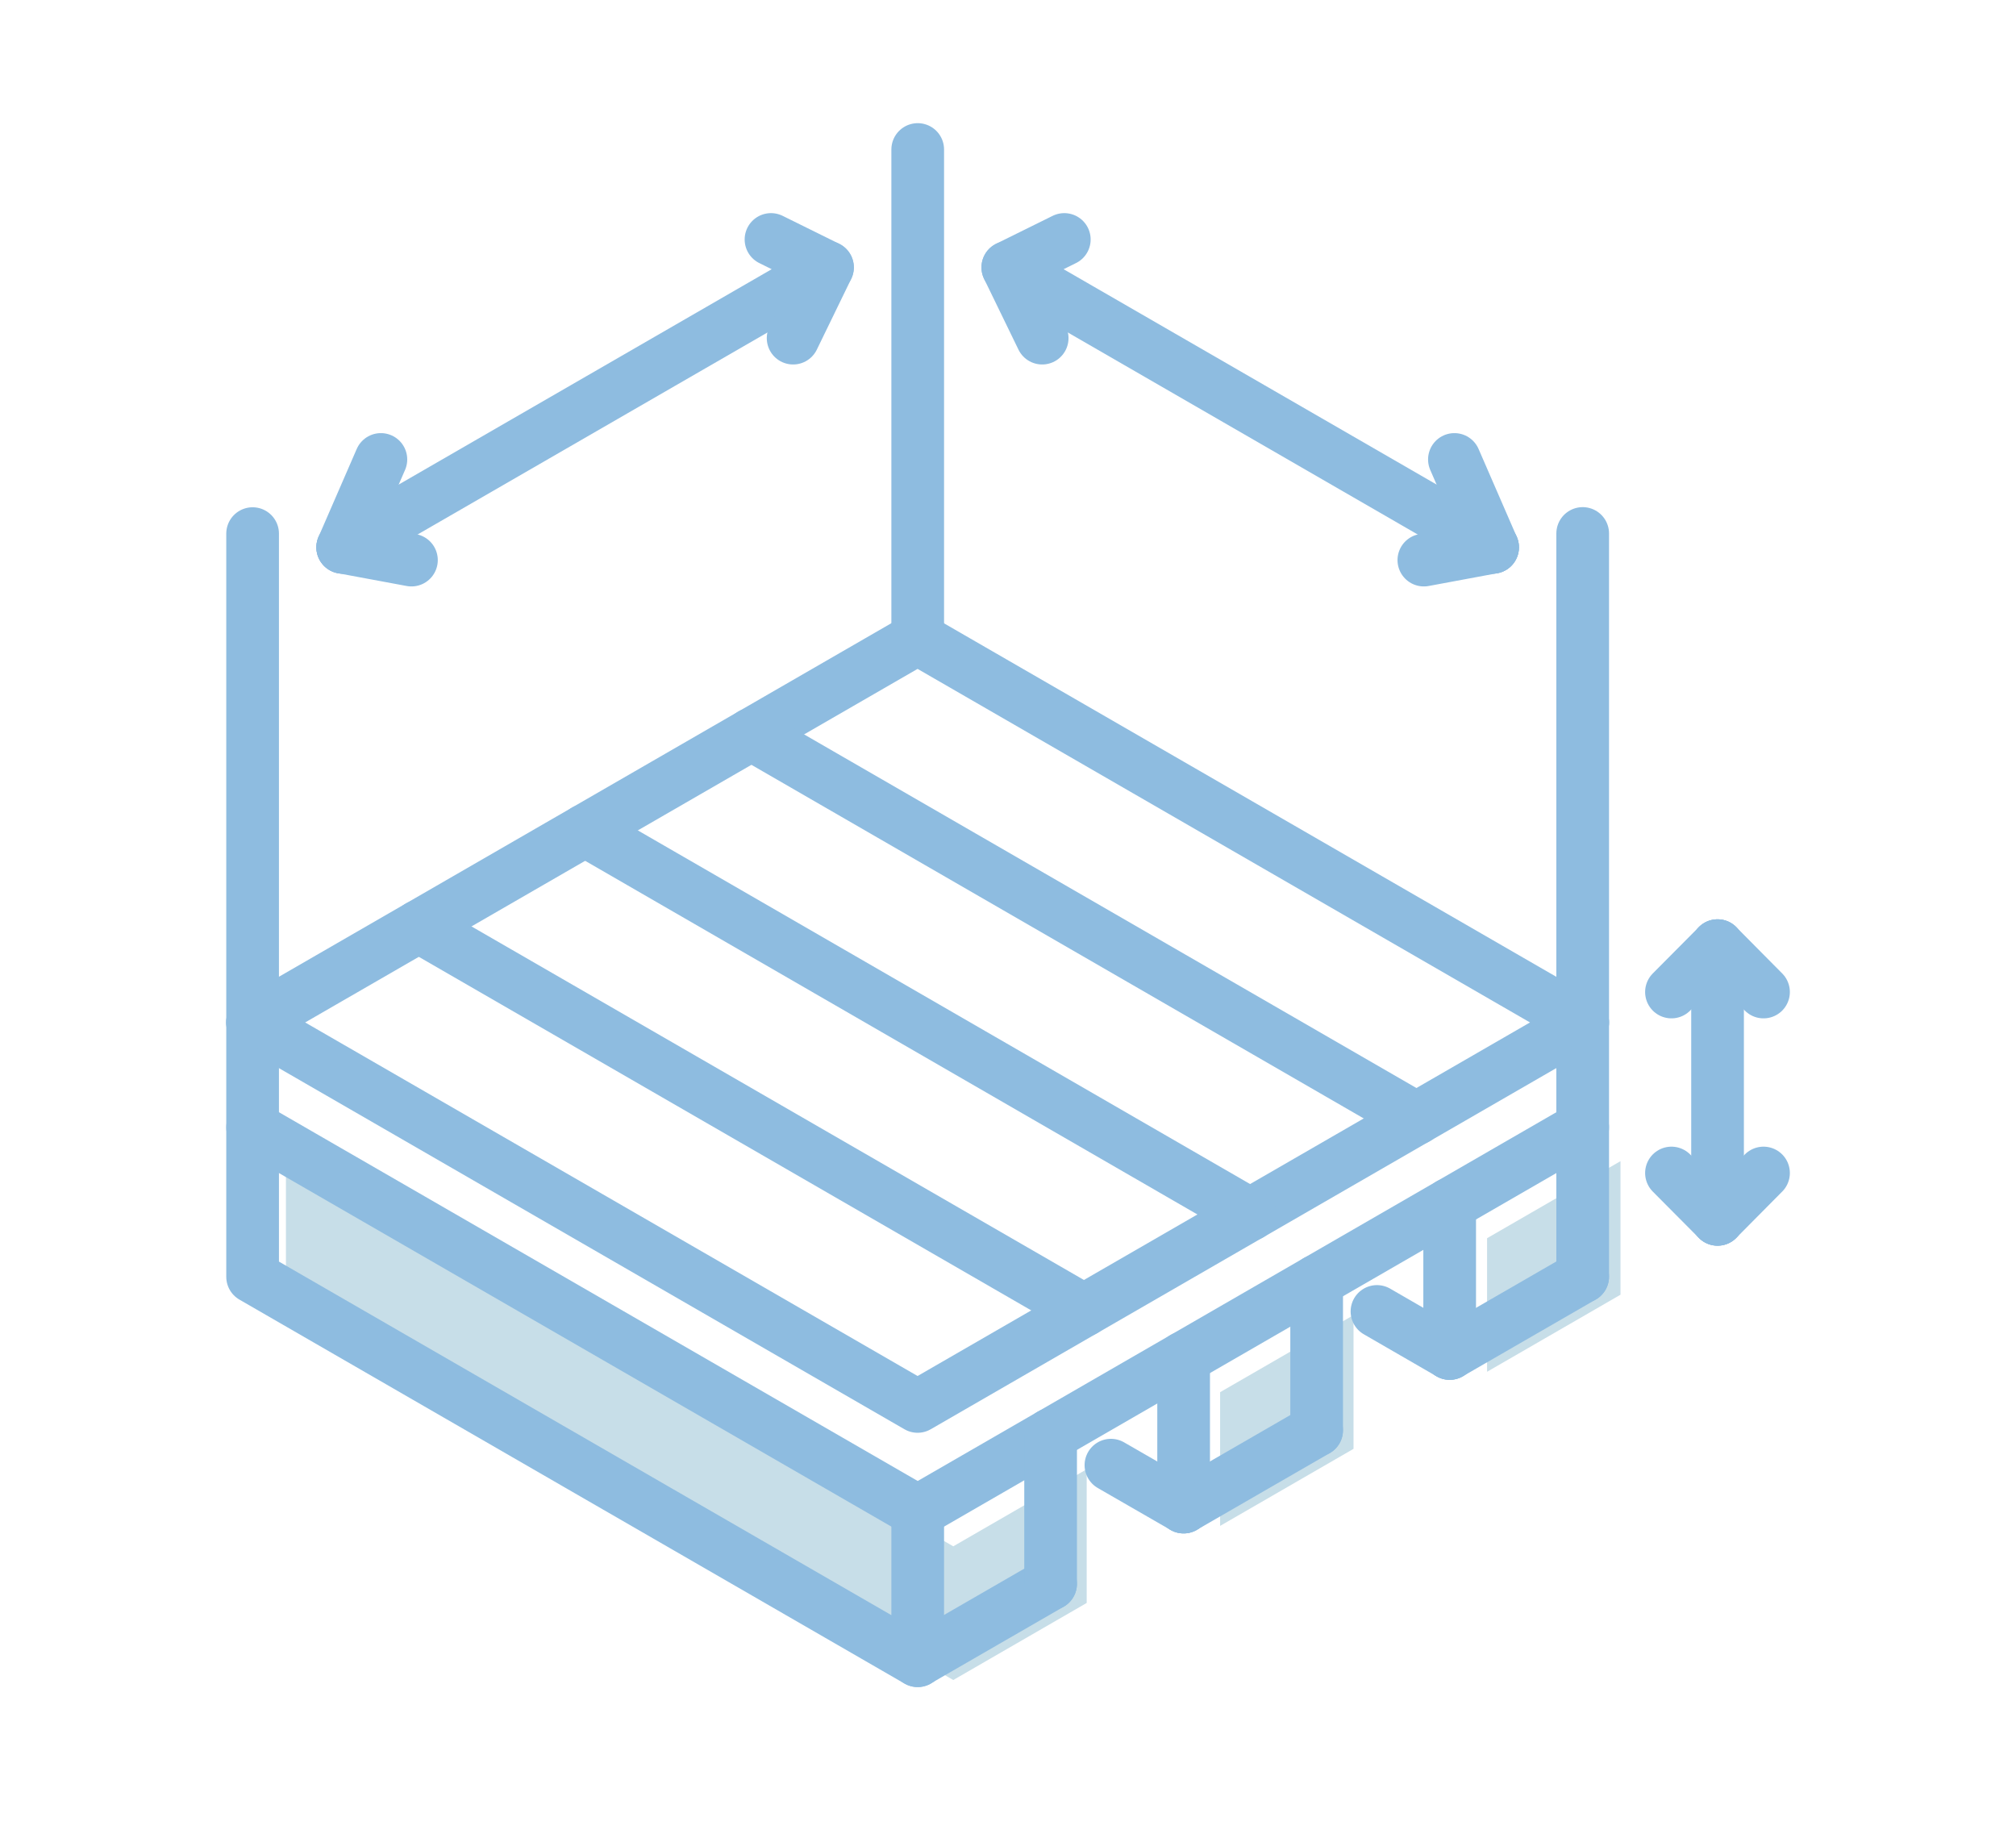 <?xml version="1.0" encoding="UTF-8"?><svg xmlns="http://www.w3.org/2000/svg" viewBox="0 0 153.07 138.9"><rect width="153.07" height="138.9" style="fill:none;"/><path d="m21.71,98.29l50.67,29.25,10.13-5.85v-10.15l-10.13,5.85-50.67-29.25v10.15Z" style="fill:#c7dee8;"/><path d="m92.64,105.7v10.14l10.13-5.85v-10.15l-10.13,5.85h0Z" style="fill:#c7dee8;"/><path d="m123.04,88.15l-10.13,5.85v10.14l10.13-5.85v-10.14Z" style="fill:#c7dee8;"/><path d="m69.67,48.47l50.5,29.15-50.5,29.15-50.5-29.15,50.5-29.15Z" style="fill:none; stroke:#8ebce0; stroke-linecap:round; stroke-linejoin:round; stroke-width:4px;"/><line x1="57.05" y1="55.75" x2="107.55" y2="84.91" style="fill:none; stroke:#8ebce0; stroke-linecap:round; stroke-linejoin:round; stroke-width:4px;"/><line x1="44.43" y1="63.04" x2="94.92" y2="92.2" style="fill:none; stroke:#8ebce0; stroke-linecap:round; stroke-linejoin:round; stroke-width:4px;"/><line x1="31.8" y1="70.33" x2="82.3" y2="99.48" style="fill:none; stroke:#8ebce0; stroke-linecap:round; stroke-linejoin:round; stroke-width:4px;"/><path d="m19.18,77.62v7.97l50.5,29.15,50.49-29.15v-7.97" style="fill:none; stroke:#8ebce0; stroke-linecap:round; stroke-linejoin:round; stroke-width:4px;"/><line x1="110.07" y1="102.75" x2="110.07" y2="91.42" style="fill:none; stroke:#8ebce0; stroke-linecap:round; stroke-linejoin:round; stroke-width:4px;"/><line x1="89.87" y1="114.41" x2="99.97" y2="108.58" style="fill:none; stroke:#8ebce0; stroke-linecap:round; stroke-linejoin:round; stroke-width:4px;"/><line x1="69.67" y1="126.07" x2="79.77" y2="120.24" style="fill:none; stroke:#8ebce0; stroke-linecap:round; stroke-linejoin:round; stroke-width:4px;"/><path d="m69.68,114.74v11.34l-50.5-29.15v-11.34" style="fill:none; stroke:#8ebce0; stroke-linecap:round; stroke-linejoin:round; stroke-width:4px;"/><line x1="79.77" y1="108.91" x2="79.77" y2="120.24" style="fill:none; stroke:#8ebce0; stroke-linecap:round; stroke-linejoin:round; stroke-width:4px;"/><line x1="89.87" y1="103.08" x2="89.87" y2="114.41" style="fill:none; stroke:#8ebce0; stroke-linecap:round; stroke-linejoin:round; stroke-width:4px;"/><line x1="99.97" y1="97.25" x2="99.97" y2="108.58" style="fill:none; stroke:#8ebce0; stroke-linecap:round; stroke-linejoin:round; stroke-width:4px;"/><line x1="104.55" y1="99.56" x2="110.07" y2="102.75" style="fill:none; stroke:#8ebce0; stroke-linecap:round; stroke-linejoin:round; stroke-width:4px;"/><line x1="84.35" y1="111.23" x2="89.87" y2="114.41" style="fill:none; stroke:#8ebce0; stroke-linecap:round; stroke-linejoin:round; stroke-width:4px;"/><line x1="110.07" y1="102.75" x2="120.17" y2="96.92" style="fill:none; stroke:#8ebce0; stroke-linecap:round; stroke-linejoin:round; stroke-width:4px;"/><line x1="120.17" y1="85.58" x2="120.17" y2="96.92" style="fill:none; stroke:#8ebce0; stroke-linecap:round; stroke-linejoin:round; stroke-width:4px;"/><line x1="19.18" y1="40.51" x2="19.18" y2="77.62" style="fill:none; stroke:#8ebce0; stroke-linecap:round; stroke-linejoin:round; stroke-width:4px;"/><line x1="69.68" y1="48.46" x2="69.68" y2="11.35" style="fill:none; stroke:#8ebce0; stroke-linecap:round; stroke-linejoin:round; stroke-width:4px;"/><line x1="120.17" y1="77.62" x2="120.17" y2="40.5" style="fill:none; stroke:#8ebce0; stroke-linecap:round; stroke-linejoin:round; stroke-width:4px;"/><path d="m26.02,41.55l36.81-21.25-4.29-2.12" style="fill:none; stroke:#8ebce0; stroke-linecap:round; stroke-linejoin:round; stroke-width:4px;"/><line x1="28.92" y1="34.88" x2="26.02" y2="41.55" style="fill:none; stroke:#8ebce0; stroke-linecap:round; stroke-linejoin:round; stroke-width:4px;"/><line x1="31.24" y1="42.52" x2="26.02" y2="41.55" style="fill:none; stroke:#8ebce0; stroke-linecap:round; stroke-linejoin:round; stroke-width:4px;"/><line x1="62.83" y1="20.3" x2="60.22" y2="25.67" style="fill:none; stroke:#8ebce0; stroke-linecap:round; stroke-linejoin:round; stroke-width:4px;"/><path d="m113.33,41.55l-36.81-21.25,4.29-2.12" style="fill:none; stroke:#8ebce0; stroke-linecap:round; stroke-linejoin:round; stroke-width:4px;"/><line x1="110.43" y1="34.88" x2="113.33" y2="41.55" style="fill:none; stroke:#8ebce0; stroke-linecap:round; stroke-linejoin:round; stroke-width:4px;"/><line x1="108.11" y1="42.52" x2="113.33" y2="41.55" style="fill:none; stroke:#8ebce0; stroke-linecap:round; stroke-linejoin:round; stroke-width:4px;"/><line x1="76.52" y1="20.3" x2="79.13" y2="25.67" style="fill:none; stroke:#8ebce0; stroke-linecap:round; stroke-linejoin:round; stroke-width:4px;"/><line x1="130.41" y1="92.56" x2="130.41" y2="71.79" style="fill:none; stroke:#8ebce0; stroke-linecap:round; stroke-linejoin:round; stroke-width:4px;"/><line x1="130.41" y1="92.57" x2="133.9" y2="89.05" style="fill:none; stroke:#8ebce0; stroke-linecap:round; stroke-linejoin:round; stroke-width:4px;"/><line x1="130.41" y1="92.57" x2="126.91" y2="89.05" style="fill:none; stroke:#8ebce0; stroke-linecap:round; stroke-linejoin:round; stroke-width:4px;"/><line x1="130.41" y1="71.79" x2="126.91" y2="75.31" style="fill:none; stroke:#8ebce0; stroke-linecap:round; stroke-linejoin:round; stroke-width:4px;"/><line x1="130.41" y1="71.79" x2="133.9" y2="75.31" style="fill:none; stroke:#8ebce0; stroke-linecap:round; stroke-linejoin:round; stroke-width:4px;"/></svg>